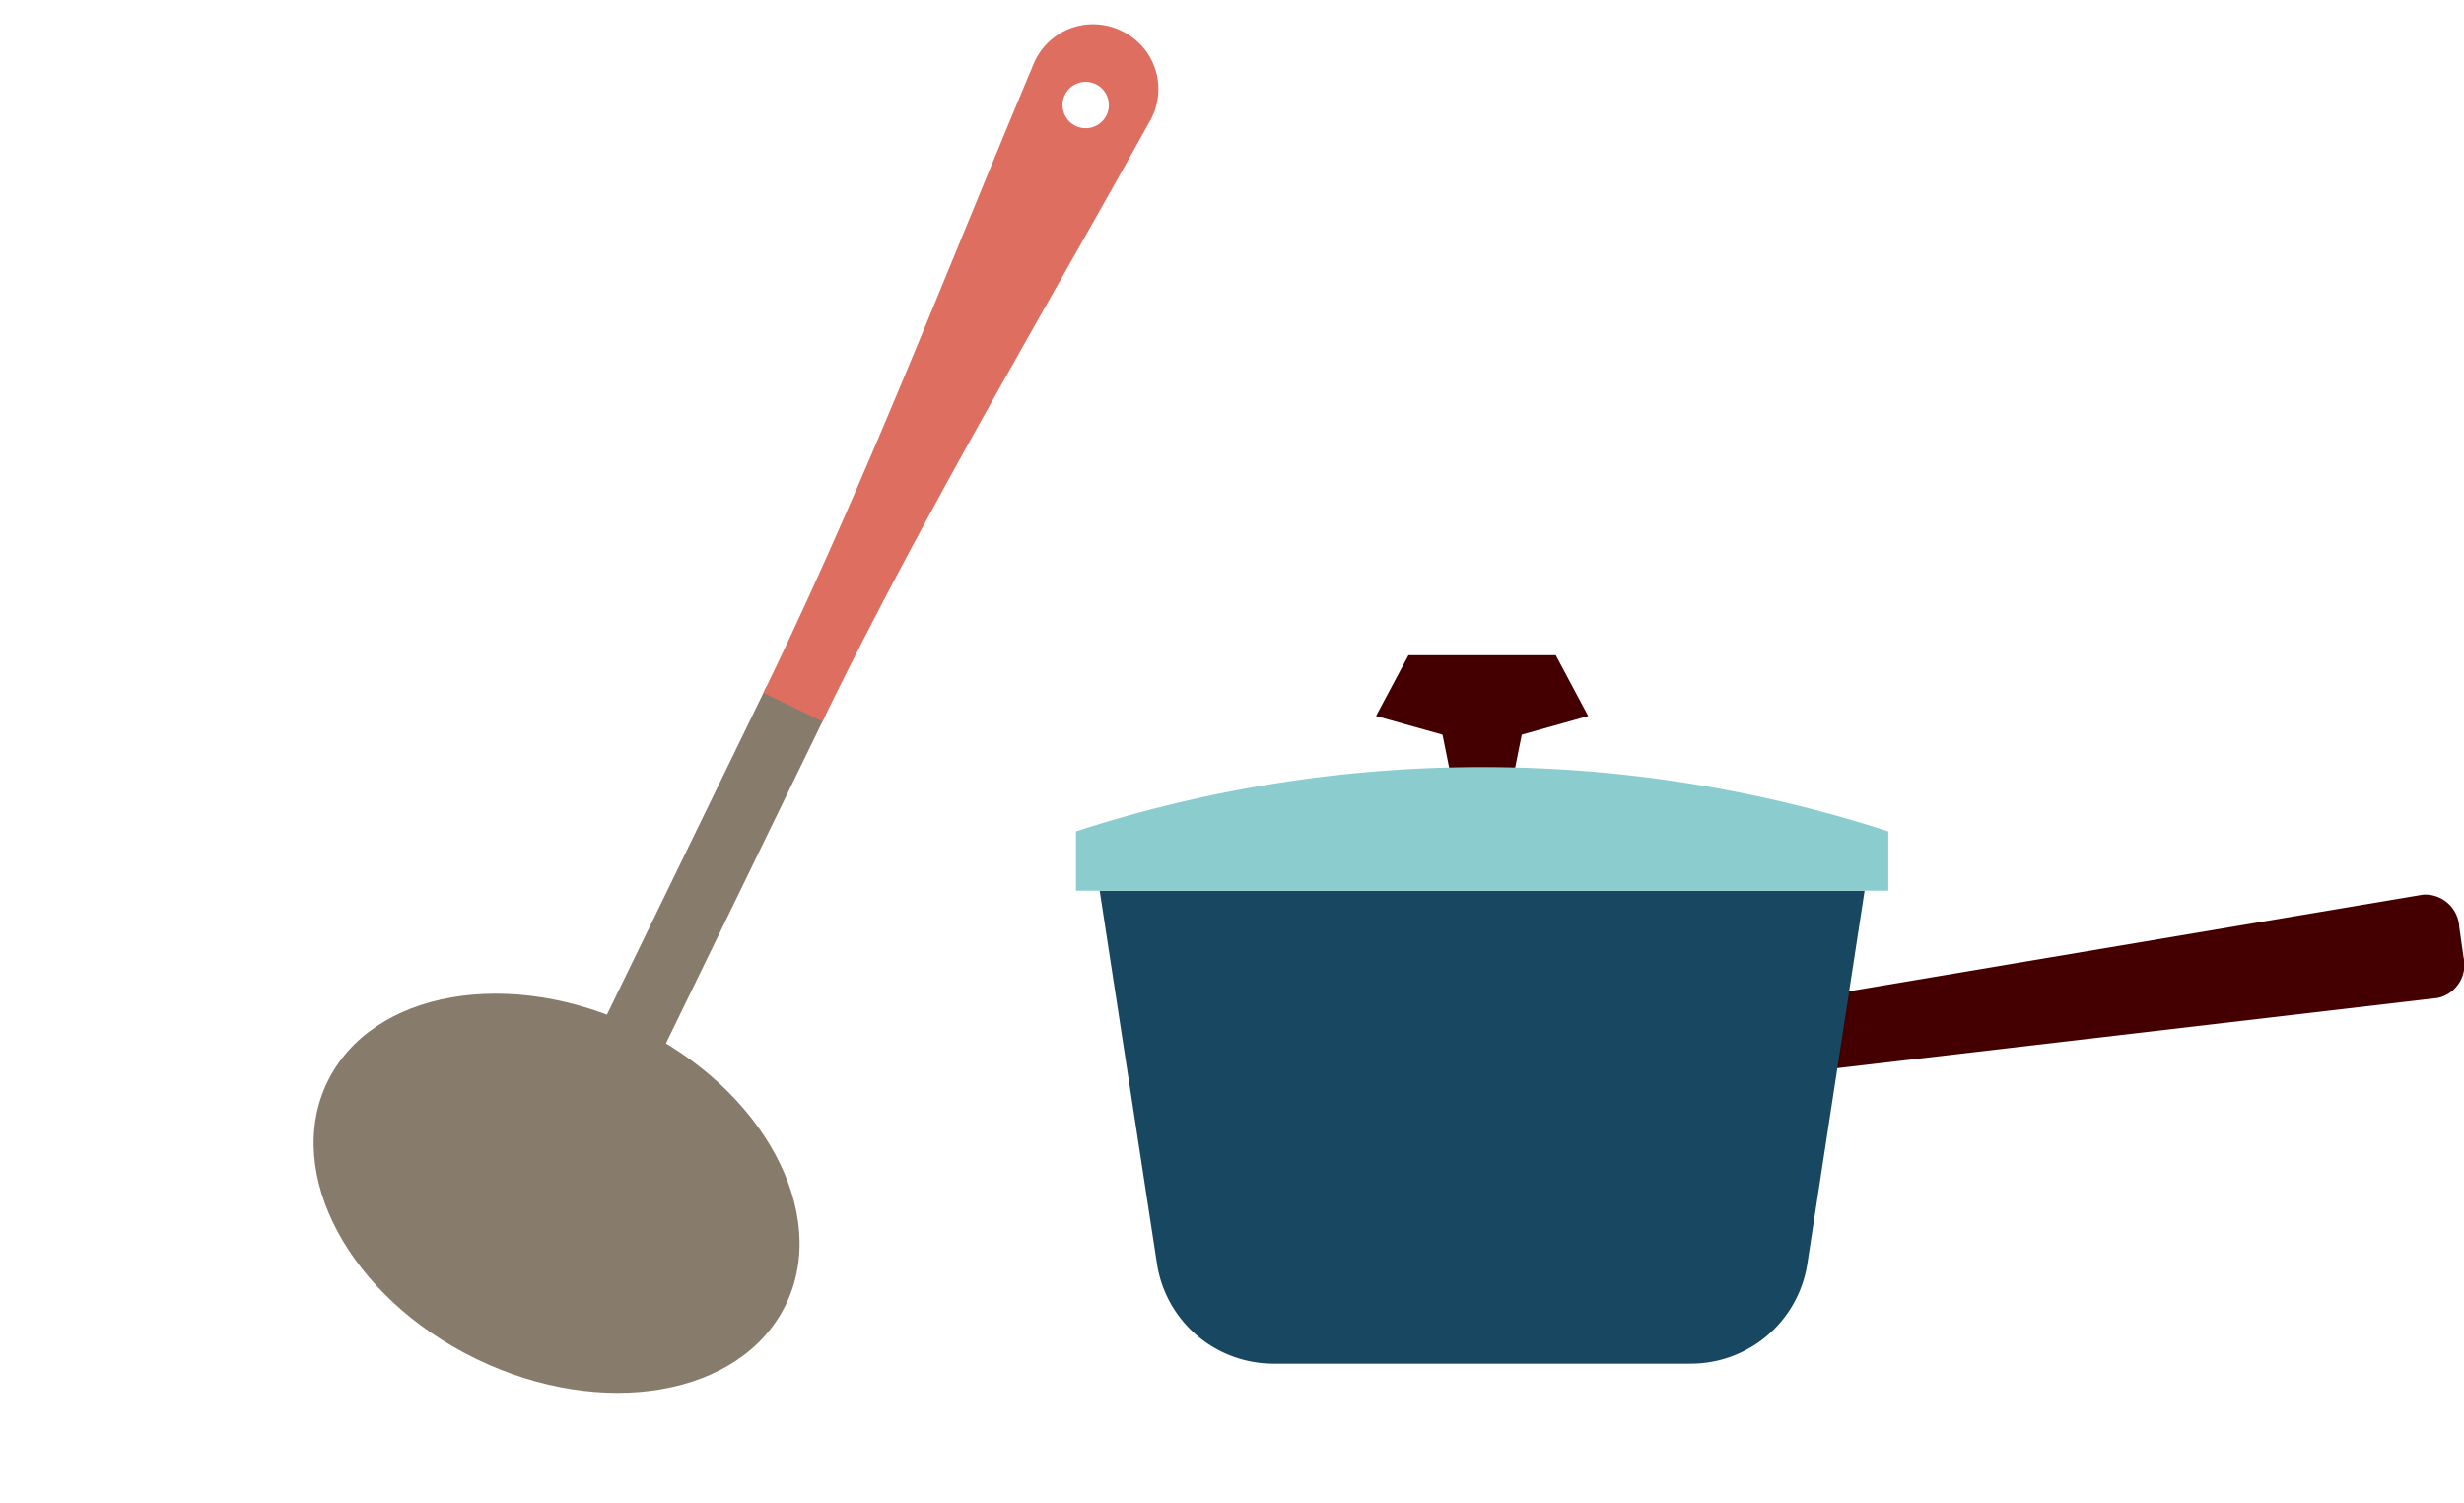 <svg xmlns="http://www.w3.org/2000/svg" width="182.255" height="111.146"><defs><clipPath id="a"><path fill="none" d="M0 0h71.823v96.269H0z"/></clipPath><clipPath id="b"><path fill="none" d="M0 0h102.667v52.405H0z"/></clipPath></defs><path fill="#877b6c" d="m56.7 50.774 4.365 2.122L47.102 81.61l-4.365-2.122z"/><g clip-path="url(#a)" transform="rotate(59 41.26 72.926)"><path fill="#877b6c" d="M38.568 91.19c-4.106-6.3-.361-16.019 8.362-21.7s19.122-5.176 23.228 1.128.361 16.019-8.364 21.7-19.121 5.176-23.226-1.128"/><path fill="#dd6e60" d="m2.155.823.084-.055a4.76 4.76 0 0 1 6.716 1.621c8.432 14.63 16.411 29.539 25.623 43.686l-4.067 2.648C21.3 34.576 10.89 21.249.921 7.621A4.76 4.76 0 0 1 2.155.823m1.93 6.013a1.714 1.714 0 1 0 .5-2.372 1.714 1.714 0 0 0-.5 2.372"/></g><path fill="#400" d="m104.182 48.465-2.4 4.5 7.845 2.2 7.847-2.2-2.4-4.5Z"/><path fill="#400" d="M111.385 60.2h-3.508l-1.527-7.592h6.56Z"/><g clip-path="url(#b)" transform="translate(79.588 48.465)"><path fill="#400" d="m100.721 25.353-44.916 5.253a2.776 2.776 0 0 1-.768-5.387l44.594-7.507a2.516 2.516 0 0 1 2.681 2.366l.321 2.255a2.515 2.515 0 0 1-1.912 3.021"/><path fill="#184762" d="M58.332 17.421H1.753L5.99 45.01a8.72 8.72 0 0 0 8.617 7.395h30.872a8.72 8.72 0 0 0 8.617-7.395Z"/><path fill="#8bccce" d="M60.085 13.033a97.22 97.22 0 0 0-60.085 0v4.387h60.085Z"/></g></svg>